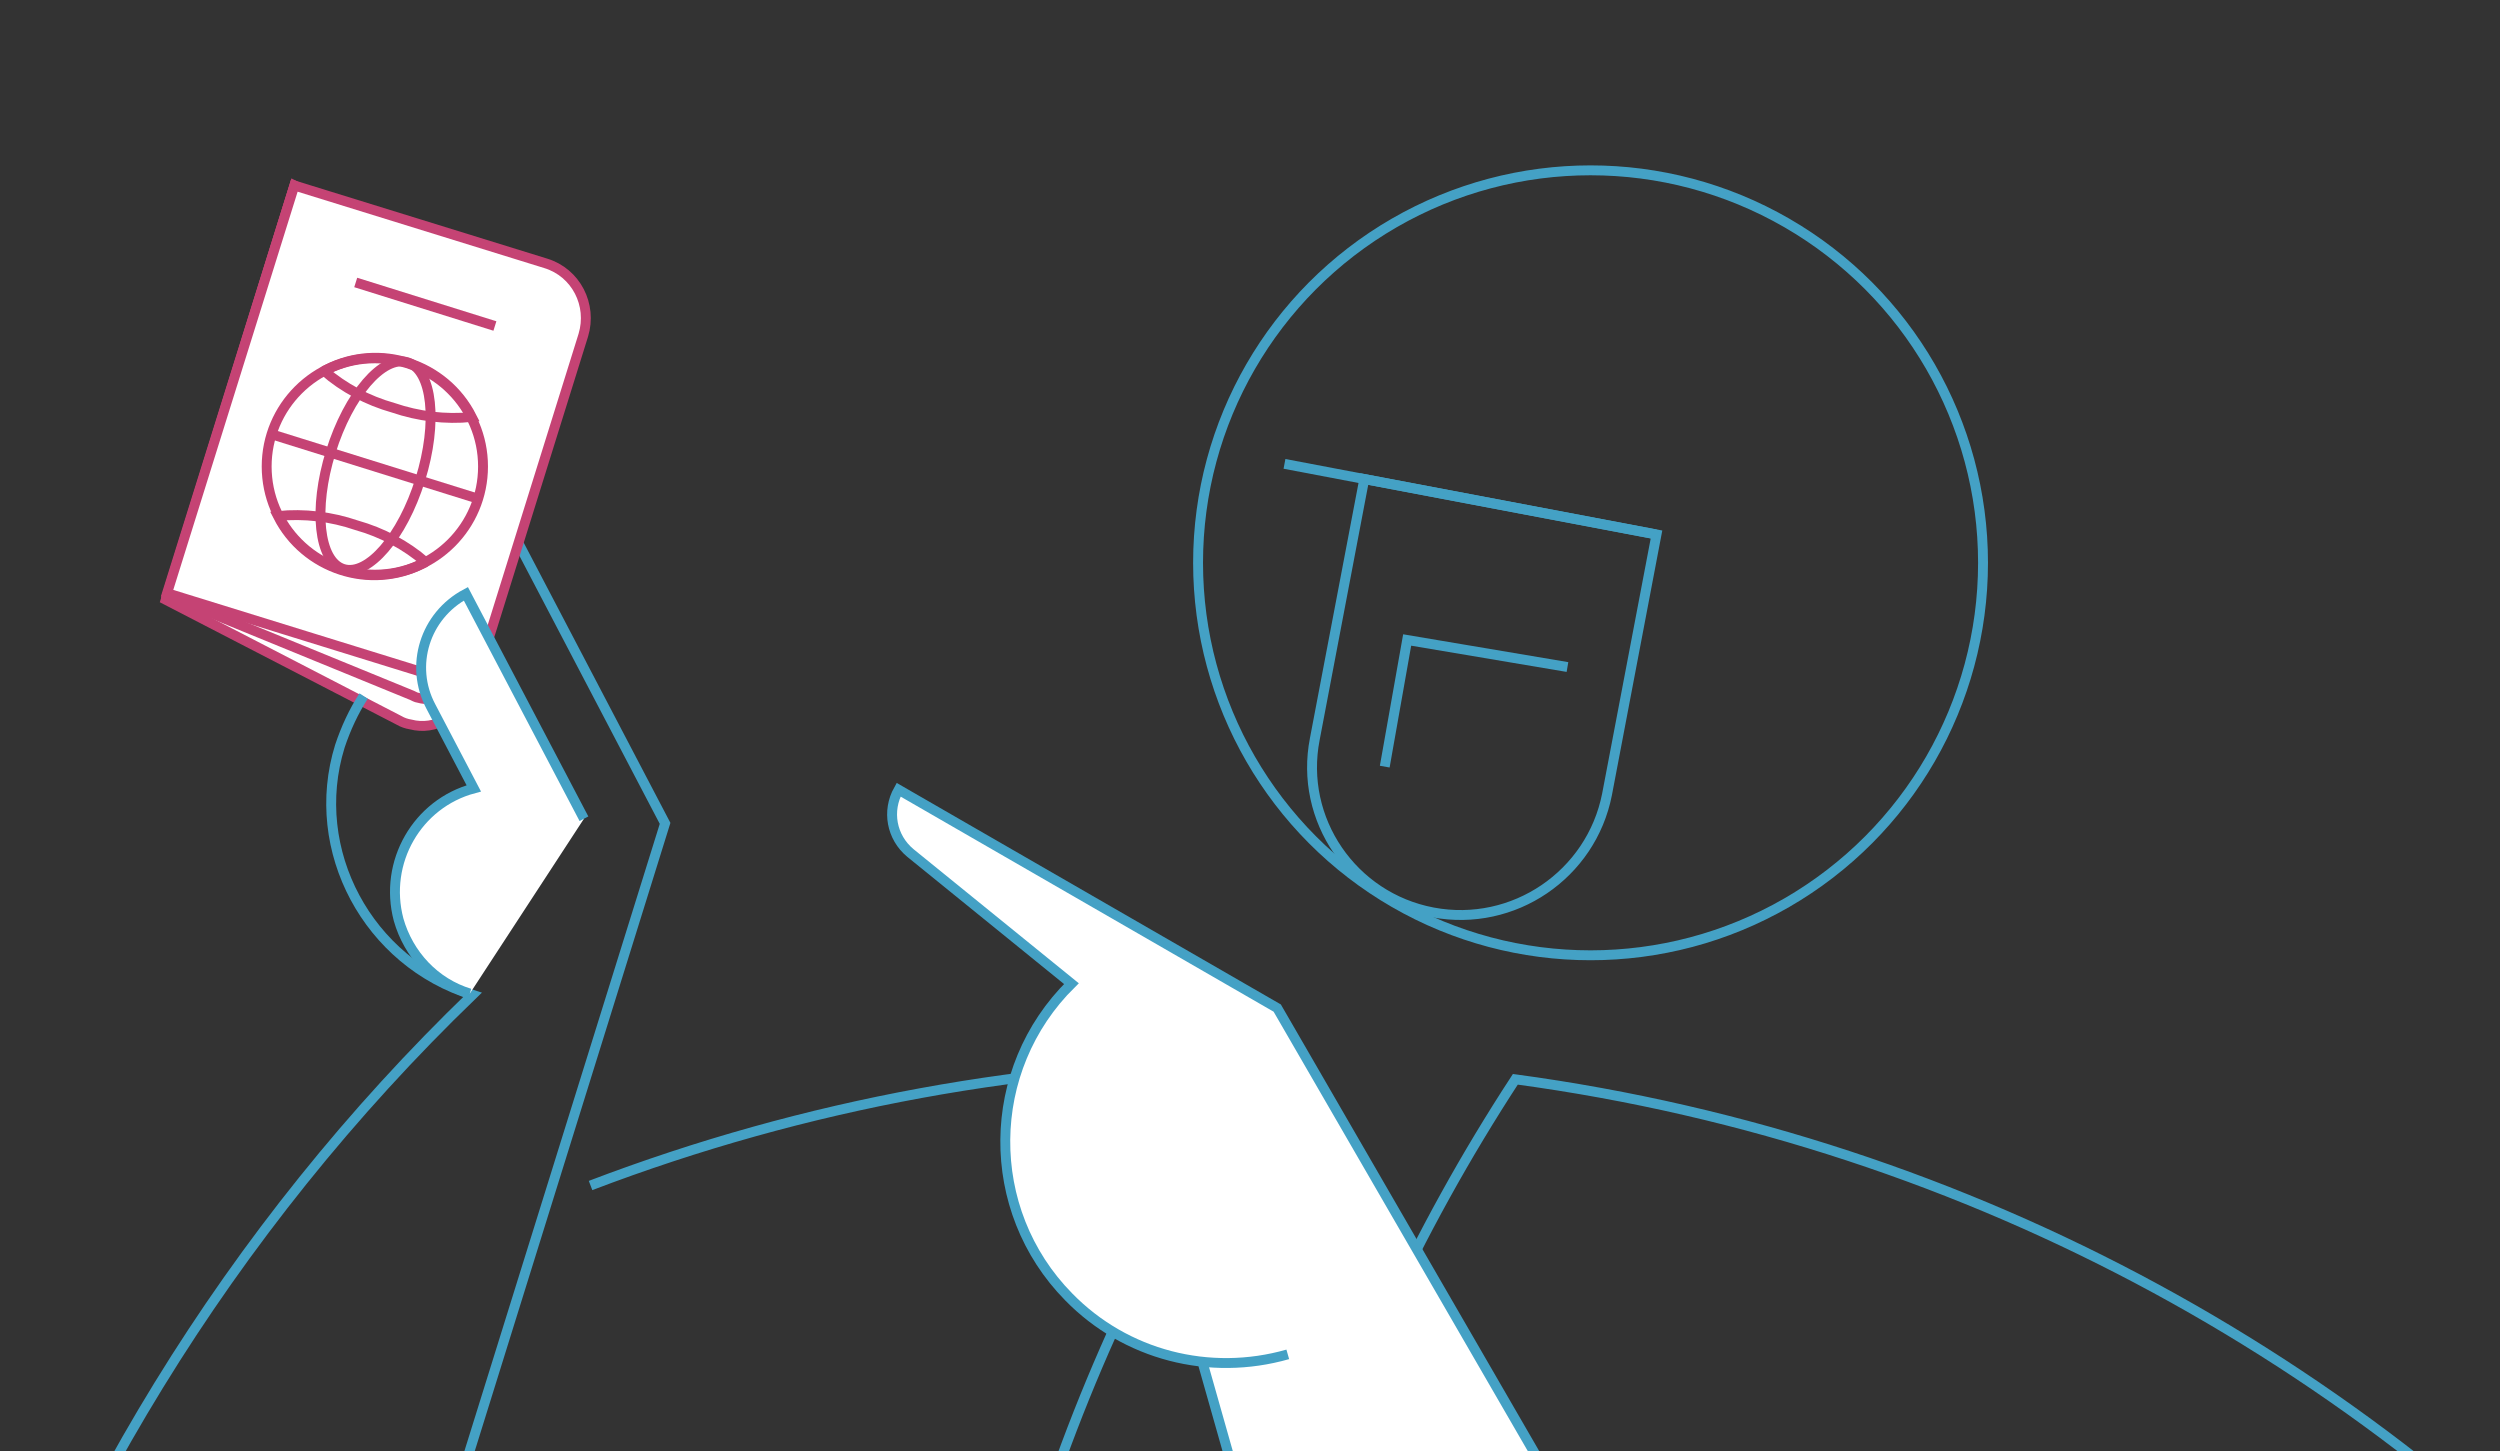 <svg xmlns="http://www.w3.org/2000/svg" xmlns:xlink="http://www.w3.org/1999/xlink" id="Layer_1" x="0px" y="0px" viewBox="0 0 379 220" style="enable-background:new 0 0 379 220;" xml:space="preserve">
<rect x="0" y="0" width="379" height="220" fill="#333333" stroke="none"/>
<style type="text/css">
	.st0{fill:#FFFFFF;stroke:#C54374;stroke-width:1.5;stroke-miterlimit:10;}
	.st1{fill:none;stroke:#44A1C5;stroke-width:1.5;stroke-miterlimit:10;}
	.st2{fill:#FFFFFF;stroke:#44A1C5;stroke-width:1.5;stroke-miterlimit:10;}
	.st3{fill:#FFFFFF;stroke:#C54374;stroke-width:1.5;stroke-miterlimit:10.001;}
	.st4{fill:none;stroke:#C54374;stroke-width:1.5;stroke-miterlimit:10;}
	.st5{fill:none;stroke:#C54374;stroke-width:1.5;stroke-miterlimit:10.001;}
</style>
<g id="Group_515" transform="translate(-1194.573 -641.378)">
	<g>
		<g id="Group_514">
			<path id="Path_468" class="st0" d="M1255.1,750.6l-35.4-18.3l19.5-62.8l35.4,18.3c4.4,2.5,6.5,7.6,5.1,12.4l-14.3,45.9     c-1,3.8-4.8,6.1-8.6,5.1C1256.2,751.1,1255.6,750.9,1255.1,750.6z"></path>
			<g id="Group_511">
				<circle id="Ellipse_23" class="st1" cx="1435.7" cy="726.7" r="59.5"></circle>
				<path id="Path_469" class="st1" d="M1404.5,757.6l3.4-19.2l24.3,4.1"></path>
				<path id="Rectangle_397" class="st1" d="M1411.8,779.7L1411.8,779.7c-12.2-2.3-20.3-14.1-17.9-26.3l0,0l7.5-39.4l0,0l44.3,8.4      l0,0l-7.5,39.4C1435.8,774,1424,782,1411.8,779.7C1411.8,779.7,1411.8,779.7,1411.8,779.7z"></path>
				<line id="Line_124" class="st1" x1="1389.3" y1="711.7" x2="1445.6" y2="722.4"></line>
			</g>
			<path id="Path_470" class="st1" d="M1385.8,1371.6c157.2,0,284.6-127.4,284.6-284.6c0-144.1-107.1-263.2-246.1-282     c-30.1,46.1-46,100-46,155.1c0,144.1,107.1,263.2,246.1,282c-0.6,0.9-1.1,1.7-1.7,2.6c-157.1-0.1-284.4-127.5-284.4-284.6     c-0.1-56.1,16.4-111,47.6-157.7c-34.8,0-69.3,6.3-101.8,18.7"></path>
			<g id="Group_512">
				<path id="Path_471" class="st2" d="M1376.9,848l27,95.3l83.8,22.9l-99.5-172l-57.4-33.1l0,0c-1.8,3.2-1.1,7.2,1.8,9.6l24.4,19.8      c-13.2,13-13.4,34.3-0.4,47.5c8.6,8.8,21.3,12.1,33.2,8.7"></path>
			</g>
			<path id="Path_472" class="st0" d="M1256.8,746.7l-36.9-15.1l19.3-62l36.9,15.1c4.5,1.9,6.8,6.9,5.4,11.6l-14.1,45.4     c-1.2,4.2-5.5,6.6-9.7,5.4C1257.4,747,1257.1,746.8,1256.8,746.7z"></path>
			<path id="Path_473" class="st1" d="M1286.1,781.4"></path>
			<path id="Path_474" class="st1" d="M1249.7,746.9c-1.5,2.3-2.7,4.9-3.6,7.6c-4.9,15.8,4.3,32.8,20.1,37.7l0,0     c-36.7,35.4-63.8,79.6-78.9,128.3l-9.4,30l85.7-82.2l31.8-102.1l-22.2-42.4"></path>
			<path id="Rectangle_398" class="st3" d="M1239.2,669.5l38.1,11.8c4.6,1.4,7.1,6.3,5.7,10.9l-14.1,45.2c-1.4,4.6-6.3,7.1-10.9,5.7     l-38.1-11.8l0,0L1239.2,669.5L1239.2,669.5z"></path>
			<g id="Group_513">
				<circle id="Ellipse_24" class="st4" cx="1251.4" cy="712.1" r="16.4"></circle>
				<path id="Path_475" class="st4" d="M1248.6,721c-3.8-1.3-7.9-1.8-11.9-1.4c4.1,8.1,14,11.3,22,7.2c0.1-0.1,0.3-0.1,0.4-0.2      C1256.1,724,1252.5,722.1,1248.6,721z"></path>
				
					<ellipse id="Ellipse_25" transform="matrix(0.297 -0.955 0.955 0.297 199.783 1695.566)" class="st5" cx="1251.4" cy="712.1" rx="16.4" ry="7.1"></ellipse>
				<line id="Line_125" class="st4" x1="1235.7" y1="707.2" x2="1267.1" y2="717"></line>
				<line id="Line_126" class="st4" x1="1269.6" y1="690.8" x2="1248.5" y2="684.2"></line>
				<path id="Path_476" class="st4" d="M1254.2,703.2c3.8,1.3,7.9,1.8,11.9,1.4c-4.1-8.1-14-11.3-22-7.2c-0.1,0.1-0.3,0.1-0.4,0.2      C1246.7,700.2,1250.3,702.1,1254.2,703.2z"></path>
			</g>
			<path id="Path_477" class="st2" d="M1283.1,765.5l-17.9-34.1l0,0c-6.2,3.3-8.6,10.9-5.3,17.1c0,0,0,0,0,0l6.5,12.4     c-8.6,2.3-13.7,11.2-11.4,19.9c1.5,5.3,5.5,9.6,10.8,11.2"></path>
		</g>
	</g>
</g>
</svg>